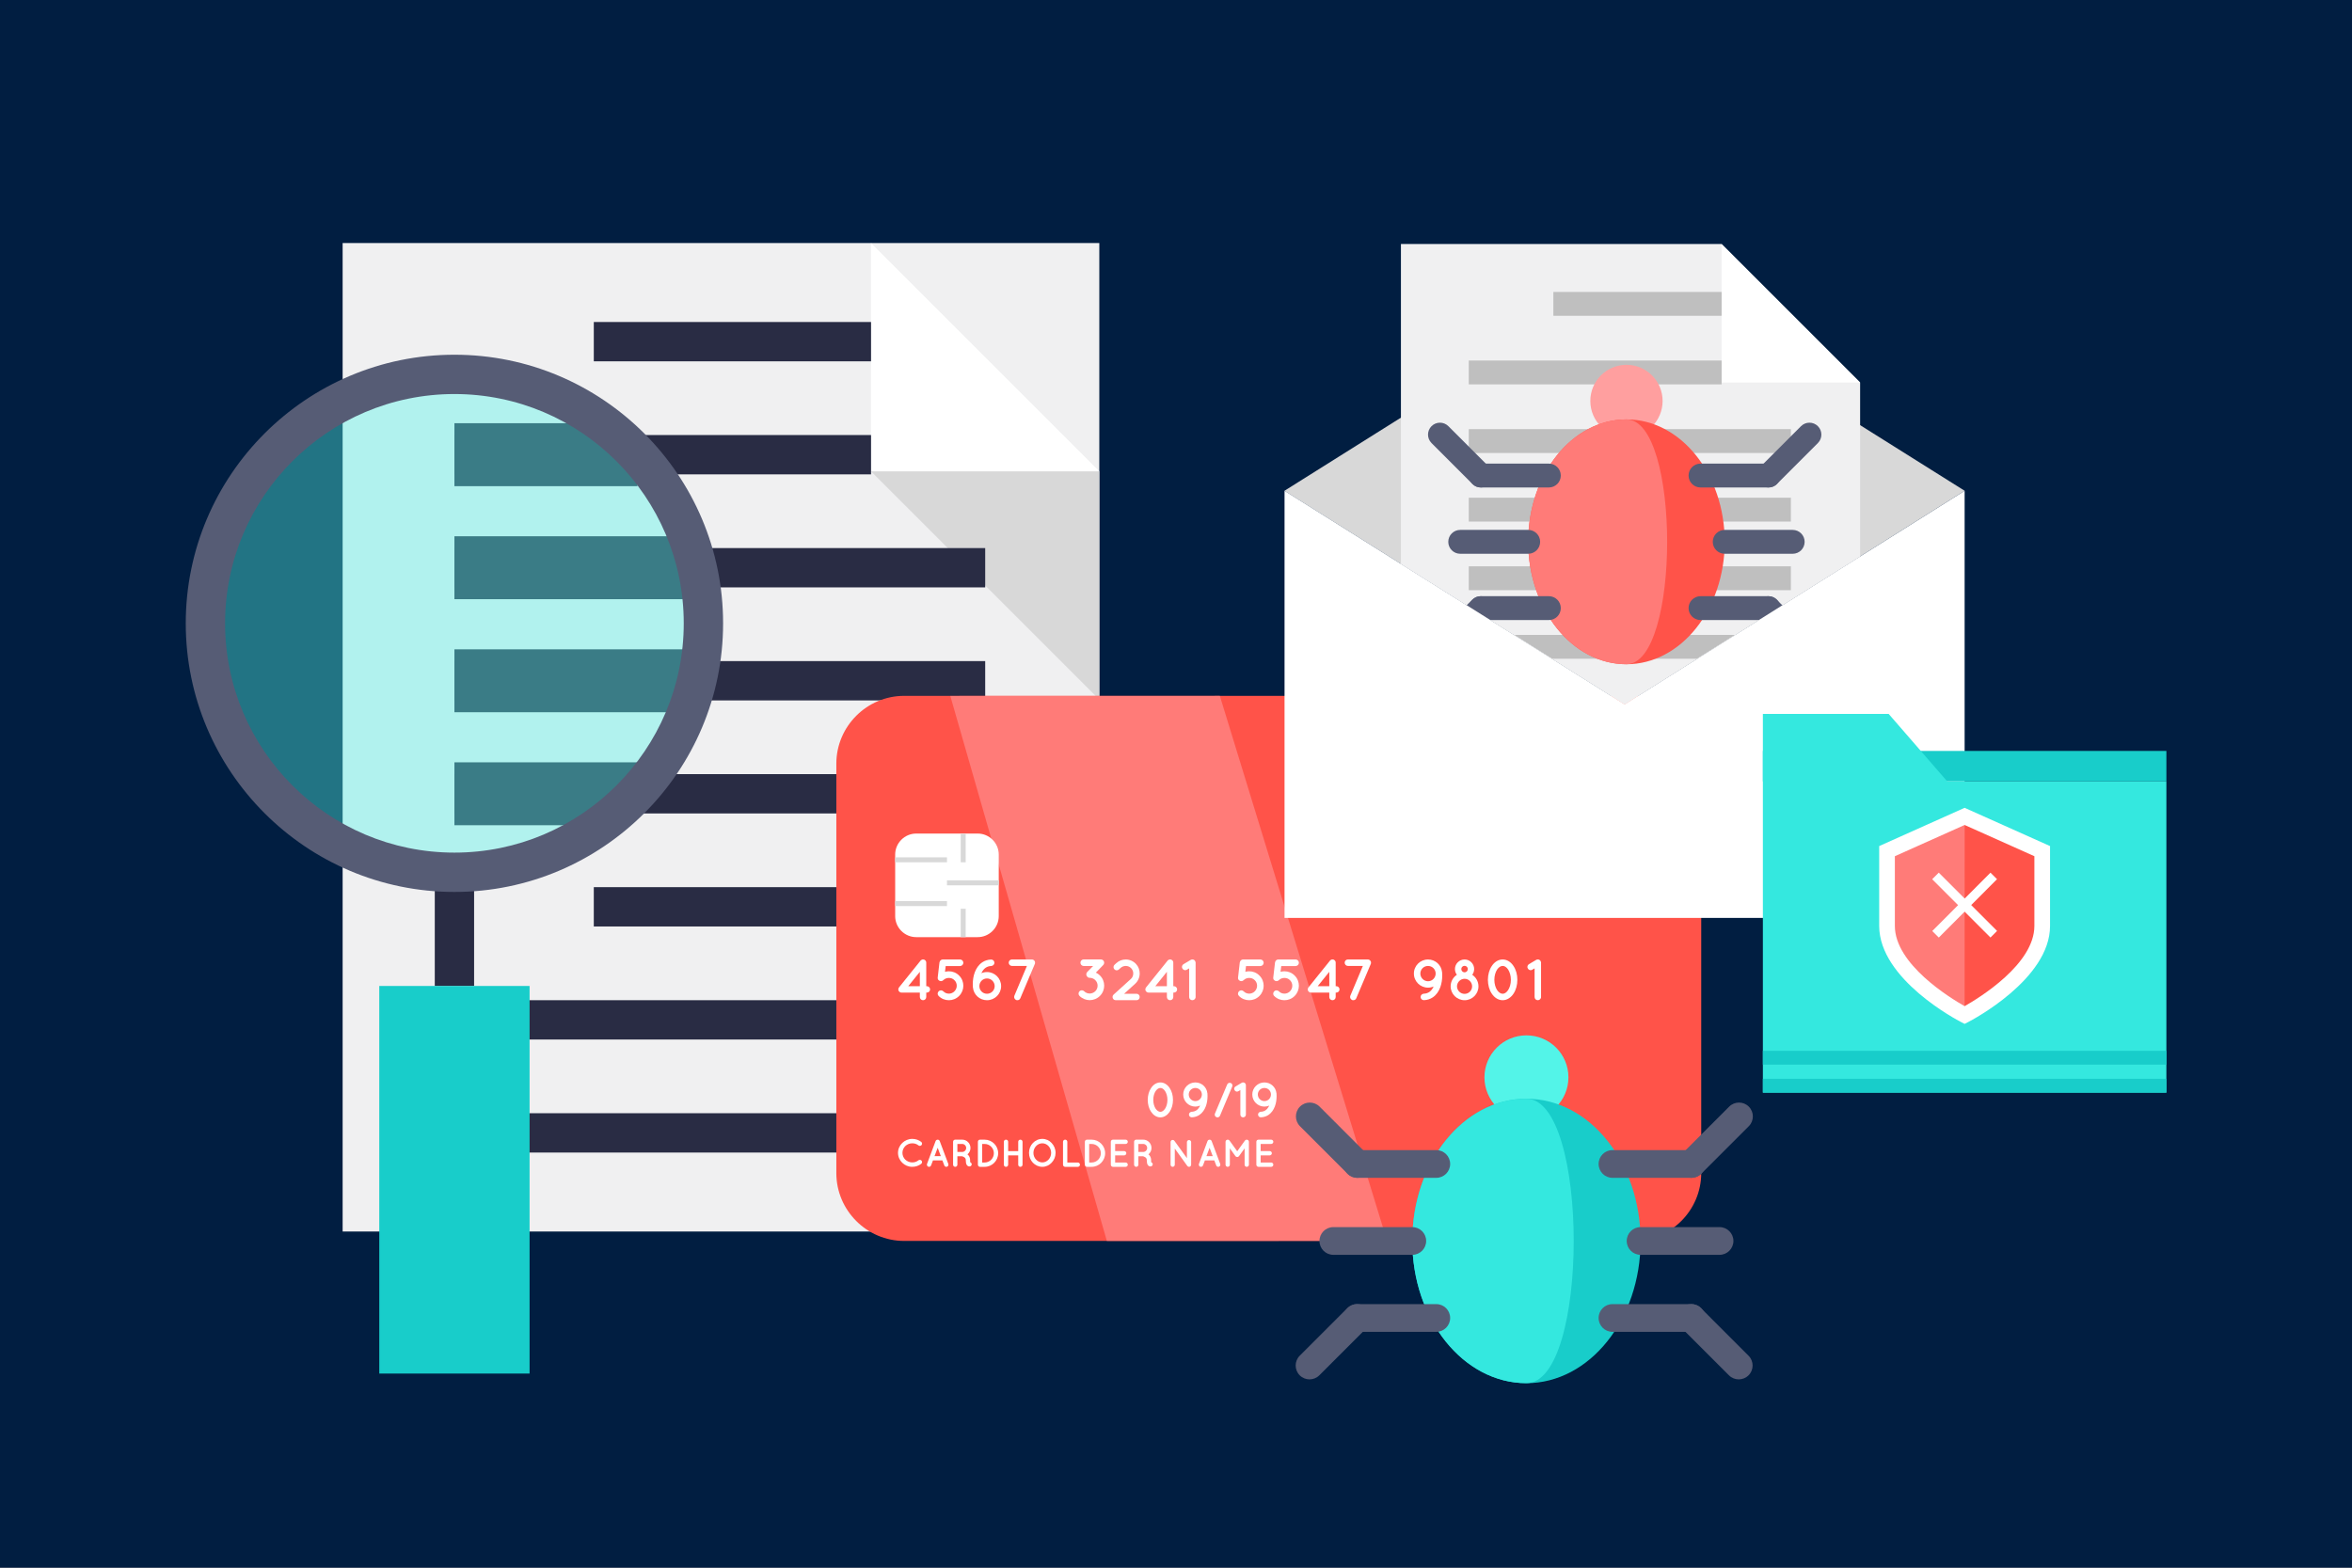 <?xml version="1.0" encoding="UTF-8" standalone="no"?>
<!DOCTYPE svg PUBLIC "-//W3C//DTD SVG 1.1//EN" "http://www.w3.org/Graphics/SVG/1.1/DTD/svg11.dtd">
<svg width="100%" height="100%" viewBox="0 0 600 400" version="1.1" xmlns="http://www.w3.org/2000/svg" xmlns:xlink="http://www.w3.org/1999/xlink" xml:space="preserve" xmlns:serif="http://www.serif.com/" style="fill-rule:evenodd;clip-rule:evenodd;stroke-linejoin:round;stroke-miterlimit:2;">
    <rect x="0" y="0" width="600" height="400" fill="#808080" stroke="none"/>
    <g transform="matrix(3.32,0,0,2.16,-504.752,-320.865)">
        <rect x="61.682" y="95.311" width="361.5" height="291.676" style="fill:rgb(1,30,65);"/>
    </g>
    <g id="Isolation-Mode" serif:id="Isolation Mode" transform="matrix(3.347,0,0,3.347,0,62.012)">
        <g transform="matrix(1,0,0,1,-8.617,-11.561)">
            <rect x="34.732" y="11.561" width="57.672" height="75.355" style="fill:rgb(240,240,241);"/>
        </g>
        <g transform="matrix(1,0,0,1,83.787,34.8)">
            <path d="M0,-17.4L0,0L-17.4,-17.4L0,-17.4Z" style="fill:rgb(216,216,216);fill-rule:nonzero;"/>
        </g>
        <g transform="matrix(1,0,0,1,66.386,17.401)">
            <path d="M0,-17.401L0,0L17.401,0L0,-17.401Z" style="fill:white;fill-rule:nonzero;"/>
        </g>
        <g transform="matrix(-1,0,0,1,120.264,-71.879)">
            <rect x="53.875" y="77.899" width="21.131" height="2.997" style="fill:rgb(41,44,68);"/>
        </g>
        <g transform="matrix(-1,0,0,1,109.641,-54.644)">
            <rect x="43.252" y="69.281" width="31.754" height="2.998" style="fill:rgb(41,44,68);"/>
        </g>
        <g transform="matrix(-1,0,0,1,118.343,-37.411)">
            <rect x="43.253" y="60.665" width="40.454" height="2.997" style="fill:rgb(41,44,68);"/>
        </g>
        <g transform="matrix(-1,0,0,1,118.343,-20.178)">
            <rect x="43.253" y="52.048" width="40.454" height="2.998" style="fill:rgb(41,44,68);"/>
        </g>
        <g transform="matrix(-1,0,0,1,118.343,-2.945)">
            <rect x="43.253" y="43.432" width="40.454" height="2.997" style="fill:rgb(41,44,68);"/>
        </g>
        <g transform="matrix(-1,0,0,1,128.892,14.288)">
            <rect x="53.875" y="34.815" width="29.759" height="2.998" style="fill:rgb(41,44,68);"/>
        </g>
        <g transform="matrix(-1,0,0,1,118.263,31.523)">
            <rect x="43.246" y="26.198" width="40.388" height="2.997" style="fill:rgb(41,44,68);"/>
        </g>
        <g transform="matrix(-1,0,0,1,118.263,48.756)">
            <rect x="43.246" y="17.581" width="40.388" height="2.998" style="fill:rgb(41,44,68);"/>
        </g>
        <g transform="matrix(-1,0,0,1,77.89,17.687)">
            <rect x="41.755" y="30.281" width="2.997" height="8.667" style="fill:rgb(41,44,68);"/>
        </g>
        <g transform="matrix(1,0,0,1,-8.617,55.904)">
            <rect x="37.525" y="0.732" width="11.456" height="29.548" style="fill:rgb(24,205,202);"/>
        </g>
        <g transform="matrix(-1,0,0,1,34.635,13.737)">
            <path d="M-13.962,4.797L0,4.797L0,0L-12.716,0L-13.962,4.797Z" style="fill:rgb(41,44,68);fill-rule:nonzero;"/>
        </g>
        <g transform="matrix(-1,0,0,1,96.39,-37.412)">
            <rect x="43.252" y="59.766" width="18.503" height="4.796" style="fill:rgb(41,44,68);"/>
        </g>
        <g transform="matrix(-1,0,0,1,36.538,30.971)">
            <path d="M-14.527,4.797L1.903,4.797L1.903,0L-16.43,0L-14.527,4.797Z" style="fill:rgb(41,44,68);fill-rule:nonzero;"/>
        </g>
        <g transform="matrix(-1,0,0,1,36.38,39.588)">
            <path d="M-10.971,4.796L1.745,4.796L1.745,0L-12.716,0L-10.971,4.796Z" style="fill:rgb(41,44,68);fill-rule:nonzero;"/>
        </g>
        <g transform="matrix(1,0,0,1,-8.617,0)">
            <g opacity="0.4">
                <g transform="matrix(0,-1,-1,0,43.252,10.012)">
                    <path d="M-18.978,-18.979C-29.459,-18.979 -37.957,-10.482 -37.957,0C-37.957,10.481 -29.459,18.978 -18.978,18.978C-8.497,18.978 0,10.481 0,0C0,-10.482 -8.497,-18.979 -18.978,-18.979" style="fill:rgb(83,244,232);fill-rule:nonzero;"/>
                </g>
            </g>
        </g>
        <g transform="matrix(1,0,0,1,34.635,46.471)">
            <path d="M0,-34.96C-9.638,-34.96 -17.479,-27.118 -17.479,-17.481C-17.479,-7.842 -9.638,-0.001 0,-0.001C9.639,-0.001 17.479,-7.842 17.479,-17.481C17.479,-27.118 9.639,-34.96 0,-34.96M0,2.997C-11.291,2.997 -20.477,-6.189 -20.477,-17.481C-20.477,-28.772 -11.291,-37.957 0,-37.957C11.292,-37.957 20.478,-28.772 20.478,-17.481C20.478,-6.189 11.292,2.997 0,2.997" style="fill:rgb(86,92,117);fill-rule:nonzero;"/>
        </g>
        <g transform="matrix(1,0,0,1,124.493,34.519)">
            <path d="M0,41.554L-55.578,41.554C-58.422,41.554 -60.749,39.227 -60.749,36.384L-60.749,5.17C-60.749,2.326 -58.422,0 -55.578,0L0,0C2.844,0 5.171,2.326 5.171,5.17L5.171,36.384C5.171,39.227 2.844,41.554 0,41.554" style="fill:rgb(255,83,73);fill-rule:nonzero;"/>
        </g>
        <g transform="matrix(0.276,0.961,0.961,-0.276,104.449,33.57)">
            <path d="M-7.919,-31.043L35.312,-31.043L41.203,-10.511L-2.252,-11.293L-7.919,-31.043Z" style="fill:rgb(255,123,120);fill-rule:nonzero;"/>
        </g>
        <g transform="matrix(1,0,0,1,70.109,56.782)">
            <path d="M0,-1.225L-0.883,-0.129L0,-0.129L0,-1.225ZM0.781,0.115C0.781,0.253 0.67,0.359 0.533,0.359L0.488,0.359L0.488,0.696C0.488,0.834 0.382,0.94 0.244,0.94C0.106,0.94 0,0.834 0,0.696L0,0.359L-1.397,0.359C-1.45,0.359 -1.504,0.345 -1.549,0.305C-1.659,0.221 -1.673,0.071 -1.588,-0.036L0.054,-2.077C0.058,-2.077 0.058,-2.081 0.062,-2.086C0.066,-2.09 0.071,-2.095 0.076,-2.104C0.089,-2.108 0.094,-2.113 0.098,-2.117C0.103,-2.121 0.111,-2.126 0.115,-2.13C0.124,-2.134 0.129,-2.139 0.143,-2.139C0.146,-2.148 0.151,-2.153 0.16,-2.153C0.164,-2.157 0.173,-2.157 0.187,-2.162C0.19,-2.162 0.2,-2.162 0.204,-2.165L0.279,-2.165C0.289,-2.162 0.293,-2.162 0.302,-2.162C0.307,-2.157 0.319,-2.157 0.328,-2.153C0.333,-2.153 0.342,-2.148 0.347,-2.148C0.355,-2.139 0.364,-2.134 0.368,-2.13C0.378,-2.126 0.382,-2.121 0.391,-2.117C0.391,-2.117 0.396,-2.117 0.396,-2.113C0.399,-2.113 0.408,-2.108 0.408,-2.104L0.426,-2.086C0.431,-2.081 0.435,-2.073 0.439,-2.068C0.444,-2.064 0.448,-2.059 0.457,-2.045C0.457,-2.041 0.462,-2.033 0.466,-2.028C0.471,-2.019 0.471,-2.015 0.475,-2.001C0.475,-1.997 0.479,-1.989 0.479,-1.984C0.484,-1.975 0.484,-1.97 0.484,-1.957C0.484,-1.949 0.488,-1.944 0.488,-1.935L0.488,-0.129L0.533,-0.129C0.67,-0.129 0.781,-0.018 0.781,0.115" style="fill:white;fill-rule:nonzero;"/>
        </g>
        <g transform="matrix(1,0,0,1,73.1,56.497)">
            <path d="M0,-0.656C0.218,-0.443 0.324,-0.159 0.324,0.124C0.324,0.405 0.213,0.688 0,0.902C-0.213,1.118 -0.497,1.225 -0.776,1.225L-0.785,1.225C-1.061,1.225 -1.349,1.118 -1.558,0.902C-1.659,0.808 -1.659,0.648 -1.558,0.546C-1.464,0.448 -1.3,0.448 -1.202,0.546C-1.087,0.666 -0.937,0.724 -0.776,0.724C-0.626,0.724 -0.471,0.666 -0.355,0.546C-0.239,0.431 -0.178,0.276 -0.178,0.124C-0.178,-0.035 -0.235,-0.186 -0.355,-0.302C-0.471,-0.422 -0.621,-0.474 -0.776,-0.474C-0.928,-0.474 -1.087,-0.422 -1.202,-0.302C-1.3,-0.204 -1.46,-0.204 -1.558,-0.302C-1.575,-0.319 -1.589,-0.342 -1.606,-0.359C-1.606,-0.368 -1.606,-0.373 -1.61,-0.373C-1.61,-0.382 -1.615,-0.39 -1.619,-0.394C-1.619,-0.408 -1.624,-0.417 -1.624,-0.426C-1.624,-0.43 -1.629,-0.43 -1.629,-0.434C-1.633,-0.461 -1.633,-0.488 -1.629,-0.51L-1.495,-1.659C-1.482,-1.734 -1.442,-1.797 -1.385,-1.837C-1.376,-1.842 -1.371,-1.842 -1.366,-1.845C-1.362,-1.849 -1.357,-1.849 -1.354,-1.854C-1.317,-1.872 -1.282,-1.881 -1.238,-1.881L0.071,-1.881C0.213,-1.881 0.324,-1.77 0.324,-1.628C0.324,-1.495 0.213,-1.38 0.071,-1.38L-1.021,-1.38L-1.074,-0.94C-0.977,-0.967 -0.874,-0.98 -0.776,-0.98C-0.497,-0.98 -0.213,-0.874 0,-0.656" style="fill:white;fill-rule:nonzero;"/>
        </g>
        <g transform="matrix(1,0,0,1,75.812,55.69)">
            <path d="M0,0.959C0,0.639 -0.262,0.373 -0.586,0.373C-0.91,0.373 -1.167,0.639 -1.167,0.959C-1.167,1.282 -0.91,1.54 -0.586,1.54C-0.262,1.54 0,1.282 0,0.959M0.492,0.959C0.492,1.553 0.009,2.032 -0.586,2.032C-1.146,2.032 -1.603,1.61 -1.655,1.069C-1.655,1.065 -1.655,1.065 -1.66,1.061C-1.664,0.977 -1.669,0.893 -1.669,0.808C-1.669,0.511 -1.624,0.19 -1.514,-0.102C-1.402,-0.395 -1.221,-0.674 -0.941,-0.86C-0.755,-0.984 -0.528,-1.061 -0.275,-1.069C-0.138,-1.073 -0.027,-0.972 -0.019,-0.834C-0.014,-0.701 -0.12,-0.59 -0.258,-0.576C-0.427,-0.572 -0.56,-0.523 -0.675,-0.452C-0.786,-0.377 -0.879,-0.274 -0.954,-0.142C-0.977,-0.106 -0.994,-0.066 -1.012,-0.026C-0.884,-0.084 -0.737,-0.115 -0.586,-0.115C0.009,-0.115 0.492,0.364 0.492,0.959" style="fill:white;fill-rule:nonzero;"/>
        </g>
        <g transform="matrix(1,0,0,1,78.874,57.385)">
            <path d="M0,-2.432L-1.108,0.19C-1.145,0.284 -1.233,0.337 -1.335,0.337C-1.362,0.337 -1.397,0.333 -1.429,0.319C-1.553,0.261 -1.61,0.12 -1.562,-0L-0.604,-2.277L-1.748,-2.277C-1.881,-2.277 -1.992,-2.392 -1.992,-2.525C-1.992,-2.662 -1.881,-2.769 -1.748,-2.769L-0.226,-2.769C-0.213,-2.769 -0.199,-2.769 -0.182,-2.765C-0.15,-2.76 -0.119,-2.743 -0.089,-2.73L-0.075,-2.716C-0.066,-2.711 -0.062,-2.707 -0.058,-2.699C-0.053,-2.69 -0.044,-2.685 -0.04,-2.68C-0.035,-2.671 -0.03,-2.667 -0.026,-2.662C-0.021,-2.659 -0.018,-2.645 -0.018,-2.641C-0.013,-2.631 -0.009,-2.627 0,-2.619C0,-2.614 0.005,-2.601 0.005,-2.596C0.009,-2.587 0.009,-2.582 0.014,-2.574C0.018,-2.543 0.018,-2.507 0.014,-2.476C0.009,-2.458 0.005,-2.446 0,-2.432" style="fill:white;fill-rule:nonzero;"/>
        </g>
        <g transform="matrix(1,0,0,1,83.835,56.493)">
            <path d="M0,-0.657C0.218,-0.444 0.324,-0.16 0.324,0.119C0.324,0.399 0.218,0.683 0,0.901C-0.213,1.114 -0.497,1.225 -0.781,1.225C-1.061,1.225 -1.345,1.114 -1.558,0.901C-1.655,0.803 -1.655,0.643 -1.558,0.545C-1.46,0.447 -1.3,0.447 -1.202,0.545C-1.087,0.661 -0.937,0.719 -0.781,0.719C-0.626,0.719 -0.475,0.661 -0.355,0.545C-0.235,0.426 -0.178,0.275 -0.178,0.119C-0.178,-0.036 -0.235,-0.186 -0.355,-0.302C-0.471,-0.422 -0.621,-0.475 -0.776,-0.479C-0.848,-0.475 -0.914,-0.506 -0.959,-0.559C-0.963,-0.559 -0.963,-0.559 -0.963,-0.563C-1.065,-0.661 -1.065,-0.816 -0.972,-0.919L-0.52,-1.38L-1.238,-1.38C-1.376,-1.38 -1.486,-1.491 -1.486,-1.633C-1.486,-1.77 -1.376,-1.882 -1.238,-1.882L0.071,-1.882C0.213,-1.882 0.324,-1.77 0.324,-1.633C0.324,-1.589 0.311,-1.549 0.293,-1.513C0.279,-1.491 0.266,-1.469 0.248,-1.451L-0.311,-0.874C-0.195,-0.821 -0.089,-0.75 0,-0.657" style="fill:white;fill-rule:nonzero;"/>
        </g>
        <g transform="matrix(1,0,0,1,86.866,54.861)">
            <path d="M0,2.617C0,2.755 -0.106,2.861 -0.243,2.861L-1.823,2.861C-1.89,2.861 -1.961,2.835 -2.005,2.781C-2.099,2.679 -2.089,2.528 -1.992,2.435L-0.679,1.246C-0.55,1.131 -0.492,0.98 -0.492,0.82C-0.492,0.679 -0.541,0.545 -0.639,0.434C-0.754,0.305 -0.909,0.248 -1.064,0.248C-1.202,0.248 -1.34,0.297 -1.45,0.394L-1.588,0.518C-1.69,0.611 -1.841,0.603 -1.935,0.501C-2.022,0.398 -2.019,0.248 -1.916,0.155L-1.778,0.03C-1.579,-0.155 -1.317,-0.244 -1.064,-0.244C-0.776,-0.244 -0.483,-0.124 -0.274,0.106C-0.089,0.305 0,0.567 0,0.82C0,1.108 -0.119,1.401 -0.35,1.61L-1.188,2.369L-0.243,2.369C-0.106,2.369 0,2.479 0,2.617" style="fill:white;fill-rule:nonzero;"/>
        </g>
        <g transform="matrix(1,0,0,1,88.939,56.782)">
            <path d="M0,-1.225L-0.884,-0.129L0,-0.129L0,-1.225ZM0.78,0.115C0.78,0.253 0.67,0.359 0.532,0.359L0.487,0.359L0.487,0.696C0.487,0.834 0.381,0.94 0.243,0.94C0.106,0.94 0,0.834 0,0.696L0,0.359L-1.398,0.359C-1.451,0.359 -1.505,0.345 -1.549,0.305C-1.66,0.221 -1.674,0.071 -1.589,-0.036L0.053,-2.077C0.058,-2.077 0.058,-2.081 0.062,-2.086C0.066,-2.09 0.07,-2.095 0.075,-2.104C0.088,-2.108 0.093,-2.113 0.097,-2.117C0.102,-2.121 0.11,-2.126 0.115,-2.13C0.124,-2.134 0.128,-2.139 0.142,-2.139C0.146,-2.148 0.15,-2.153 0.159,-2.153C0.164,-2.157 0.173,-2.157 0.186,-2.162C0.19,-2.162 0.199,-2.162 0.204,-2.165L0.279,-2.165C0.288,-2.162 0.292,-2.162 0.301,-2.162C0.306,-2.157 0.319,-2.157 0.328,-2.153C0.332,-2.153 0.341,-2.148 0.346,-2.148C0.354,-2.139 0.363,-2.134 0.367,-2.13C0.377,-2.126 0.381,-2.121 0.39,-2.117C0.39,-2.117 0.395,-2.117 0.395,-2.113C0.398,-2.113 0.408,-2.108 0.408,-2.104C0.417,-2.095 0.421,-2.09 0.426,-2.086C0.43,-2.081 0.435,-2.073 0.438,-2.068C0.443,-2.064 0.447,-2.059 0.456,-2.045C0.456,-2.041 0.461,-2.033 0.466,-2.028C0.47,-2.019 0.47,-2.015 0.475,-2.001C0.475,-1.997 0.479,-1.989 0.479,-1.984C0.483,-1.975 0.483,-1.97 0.483,-1.957C0.483,-1.949 0.487,-1.944 0.487,-1.935L0.487,-0.129L0.532,-0.129C0.67,-0.129 0.78,-0.018 0.78,0.115" style="fill:white;fill-rule:nonzero;"/>
        </g>
        <g transform="matrix(1,0,0,1,91.127,57.477)">
            <path d="M0,-2.631L0,0C0,0.138 -0.115,0.244 -0.249,0.244C-0.386,0.244 -0.492,0.138 -0.492,0L-0.492,-2.182L-0.67,-2.081C-0.71,-2.054 -0.754,-2.045 -0.794,-2.045C-0.878,-2.045 -0.958,-2.09 -1.003,-2.17C-1.078,-2.28 -1.038,-2.435 -0.923,-2.502L-0.377,-2.826C-0.373,-2.83 -0.363,-2.83 -0.359,-2.835C-0.351,-2.835 -0.346,-2.844 -0.337,-2.848C-0.328,-2.848 -0.319,-2.852 -0.311,-2.852C-0.306,-2.857 -0.297,-2.857 -0.293,-2.857C-0.284,-2.861 -0.271,-2.861 -0.262,-2.861L-0.213,-2.861C-0.208,-2.857 -0.199,-2.857 -0.195,-2.857C-0.182,-2.857 -0.178,-2.852 -0.169,-2.848C-0.164,-2.848 -0.155,-2.848 -0.15,-2.844C-0.138,-2.835 -0.133,-2.83 -0.124,-2.83C-0.12,-2.826 -0.115,-2.822 -0.106,-2.817C-0.102,-2.812 -0.093,-2.808 -0.089,-2.804C-0.08,-2.8 -0.075,-2.791 -0.071,-2.786C-0.066,-2.782 -0.062,-2.777 -0.058,-2.768C-0.054,-2.763 -0.044,-2.755 -0.04,-2.751L-0.035,-2.741C-0.035,-2.737 -0.031,-2.733 -0.031,-2.728C-0.026,-2.72 -0.022,-2.715 -0.022,-2.706C-0.018,-2.697 -0.018,-2.688 -0.014,-2.684C-0.014,-2.675 -0.009,-2.666 -0.009,-2.662C-0.009,-2.648 -0.009,-2.639 0,-2.631Z" style="fill:white;fill-rule:nonzero;"/>
        </g>
        <g transform="matrix(1,0,0,1,95.99,56.497)">
            <path d="M0,-0.656C0.218,-0.443 0.324,-0.159 0.324,0.124C0.324,0.405 0.214,0.688 0,0.902C-0.213,1.118 -0.496,1.225 -0.776,1.225L-0.785,1.225C-1.06,1.225 -1.349,1.118 -1.557,0.902C-1.659,0.808 -1.659,0.648 -1.557,0.546C-1.464,0.448 -1.3,0.448 -1.202,0.546C-1.087,0.666 -0.936,0.724 -0.776,0.724C-0.625,0.724 -0.47,0.666 -0.354,0.546C-0.239,0.431 -0.177,0.276 -0.177,0.124C-0.177,-0.035 -0.234,-0.186 -0.354,-0.302C-0.47,-0.422 -0.621,-0.474 -0.776,-0.474C-0.927,-0.474 -1.087,-0.422 -1.202,-0.302C-1.3,-0.204 -1.459,-0.204 -1.557,-0.302C-1.574,-0.319 -1.588,-0.342 -1.605,-0.359C-1.605,-0.368 -1.605,-0.373 -1.61,-0.373C-1.61,-0.382 -1.614,-0.39 -1.619,-0.394C-1.619,-0.408 -1.623,-0.417 -1.623,-0.426C-1.623,-0.43 -1.628,-0.43 -1.628,-0.434C-1.633,-0.461 -1.633,-0.488 -1.628,-0.51L-1.495,-1.659C-1.481,-1.734 -1.441,-1.797 -1.384,-1.837C-1.375,-1.842 -1.371,-1.842 -1.366,-1.845C-1.361,-1.849 -1.357,-1.849 -1.353,-1.854C-1.317,-1.872 -1.282,-1.881 -1.237,-1.881L0.071,-1.881C0.214,-1.881 0.324,-1.77 0.324,-1.628C0.324,-1.495 0.214,-1.38 0.071,-1.38L-1.021,-1.38L-1.073,-0.94C-0.976,-0.967 -0.874,-0.98 -0.776,-0.98C-0.496,-0.98 -0.213,-0.874 0,-0.656" style="fill:white;fill-rule:nonzero;"/>
        </g>
        <g transform="matrix(1,0,0,1,98.675,56.497)">
            <path d="M0,-0.656C0.218,-0.443 0.324,-0.159 0.324,0.124C0.324,0.405 0.213,0.688 0,0.902C-0.213,1.118 -0.497,1.225 -0.776,1.225L-0.786,1.225C-1.061,1.225 -1.349,1.118 -1.558,0.902C-1.659,0.808 -1.659,0.648 -1.558,0.546C-1.465,0.448 -1.301,0.448 -1.202,0.546C-1.087,0.666 -0.937,0.724 -0.776,0.724C-0.626,0.724 -0.471,0.666 -0.355,0.546C-0.24,0.431 -0.178,0.276 -0.178,0.124C-0.178,-0.035 -0.235,-0.186 -0.355,-0.302C-0.471,-0.422 -0.621,-0.474 -0.776,-0.474C-0.928,-0.474 -1.087,-0.422 -1.202,-0.302C-1.301,-0.204 -1.46,-0.204 -1.558,-0.302C-1.575,-0.319 -1.589,-0.342 -1.606,-0.359C-1.606,-0.368 -1.606,-0.373 -1.61,-0.373C-1.61,-0.382 -1.615,-0.39 -1.62,-0.394C-1.62,-0.408 -1.624,-0.417 -1.624,-0.426C-1.624,-0.43 -1.629,-0.43 -1.629,-0.434C-1.633,-0.461 -1.633,-0.488 -1.629,-0.51L-1.495,-1.659C-1.482,-1.734 -1.442,-1.797 -1.385,-1.837C-1.376,-1.842 -1.371,-1.842 -1.367,-1.845C-1.362,-1.849 -1.357,-1.849 -1.354,-1.854C-1.318,-1.872 -1.282,-1.881 -1.238,-1.881L0.071,-1.881C0.213,-1.881 0.324,-1.77 0.324,-1.628C0.324,-1.495 0.213,-1.38 0.071,-1.38L-1.021,-1.38L-1.074,-0.94C-0.977,-0.967 -0.874,-0.98 -0.776,-0.98C-0.497,-0.98 -0.213,-0.874 0,-0.656" style="fill:white;fill-rule:nonzero;"/>
        </g>
        <g transform="matrix(1,0,0,1,101.316,56.782)">
            <path d="M0,-1.225L-0.884,-0.129L0,-0.129L0,-1.225ZM0.78,0.115C0.78,0.253 0.67,0.359 0.532,0.359L0.487,0.359L0.487,0.696C0.487,0.834 0.381,0.94 0.244,0.94C0.106,0.94 0,0.834 0,0.696L0,0.359L-1.398,0.359C-1.451,0.359 -1.505,0.345 -1.549,0.305C-1.66,0.221 -1.673,0.071 -1.589,-0.036L0.053,-2.077C0.058,-2.077 0.058,-2.081 0.062,-2.086C0.066,-2.09 0.07,-2.095 0.075,-2.104C0.089,-2.108 0.093,-2.113 0.098,-2.117C0.102,-2.121 0.11,-2.126 0.115,-2.13C0.124,-2.134 0.128,-2.139 0.142,-2.139C0.146,-2.148 0.15,-2.153 0.159,-2.153C0.164,-2.157 0.173,-2.157 0.187,-2.162C0.19,-2.162 0.199,-2.162 0.204,-2.165L0.279,-2.165C0.288,-2.162 0.293,-2.162 0.302,-2.162C0.306,-2.157 0.319,-2.157 0.328,-2.153C0.333,-2.153 0.341,-2.148 0.346,-2.148C0.354,-2.139 0.363,-2.134 0.368,-2.13C0.377,-2.126 0.381,-2.121 0.391,-2.117C0.391,-2.117 0.395,-2.117 0.395,-2.113C0.399,-2.113 0.408,-2.108 0.408,-2.104C0.417,-2.095 0.421,-2.09 0.426,-2.086C0.43,-2.081 0.435,-2.073 0.439,-2.068C0.443,-2.064 0.447,-2.059 0.457,-2.045C0.457,-2.041 0.461,-2.033 0.466,-2.028C0.47,-2.019 0.47,-2.015 0.475,-2.001C0.475,-1.997 0.479,-1.989 0.479,-1.984C0.483,-1.975 0.483,-1.97 0.483,-1.957C0.483,-1.949 0.487,-1.944 0.487,-1.935L0.487,-0.129L0.532,-0.129C0.67,-0.129 0.78,-0.018 0.78,0.115" style="fill:white;fill-rule:nonzero;"/>
        </g>
        <g transform="matrix(1,0,0,1,104.48,57.385)">
            <path d="M0,-2.432L-1.109,0.19C-1.145,0.284 -1.233,0.337 -1.336,0.337C-1.362,0.337 -1.398,0.333 -1.429,0.319C-1.553,0.261 -1.611,0.12 -1.562,-0L-0.604,-2.277L-1.748,-2.277C-1.882,-2.277 -1.992,-2.392 -1.992,-2.525C-1.992,-2.662 -1.882,-2.769 -1.748,-2.769L-0.227,-2.769C-0.214,-2.769 -0.2,-2.769 -0.183,-2.765C-0.151,-2.76 -0.12,-2.743 -0.089,-2.73C-0.085,-2.725 -0.08,-2.72 -0.076,-2.716C-0.067,-2.711 -0.062,-2.707 -0.058,-2.699C-0.054,-2.69 -0.045,-2.685 -0.04,-2.68C-0.036,-2.671 -0.031,-2.667 -0.027,-2.662C-0.022,-2.659 -0.019,-2.645 -0.019,-2.641C-0.014,-2.631 -0.009,-2.627 0,-2.619C0,-2.614 0.004,-2.601 0.004,-2.596C0.009,-2.587 0.009,-2.582 0.013,-2.574C0.018,-2.543 0.018,-2.507 0.013,-2.476C0.009,-2.458 0.004,-2.446 0,-2.432" style="fill:white;fill-rule:nonzero;"/>
        </g>
        <g transform="matrix(1,0,0,1,108.256,56.649)">
            <path d="M0,-0.959C0,-0.64 0.262,-0.373 0.586,-0.373C0.909,-0.373 1.167,-0.64 1.167,-0.959C1.167,-1.283 0.909,-1.54 0.586,-1.54C0.262,-1.54 0,-1.283 0,-0.959M-0.492,-0.959C-0.492,-1.554 -0.009,-2.032 0.586,-2.032C1.145,-2.032 1.602,-1.611 1.655,-1.069C1.655,-1.065 1.655,-1.065 1.659,-1.061C1.664,-0.977 1.668,-0.893 1.668,-0.808C1.668,-0.511 1.624,-0.191 1.513,0.102C1.402,0.395 1.221,0.674 0.94,0.86C0.754,0.984 0.528,1.06 0.275,1.069C0.138,1.073 0.026,0.972 0.018,0.834C0.014,0.7 0.12,0.59 0.258,0.576C0.426,0.572 0.559,0.523 0.675,0.452C0.785,0.377 0.879,0.274 0.954,0.142C0.977,0.106 0.994,0.066 1.012,0.026C0.883,0.084 0.736,0.115 0.586,0.115C-0.009,0.115 -0.492,-0.364 -0.492,-0.959" style="fill:white;fill-rule:nonzero;"/>
        </g>
        <g transform="matrix(1,0,0,1,111.377,56.994)">
            <path d="M0,-1.65C0,-1.512 0.11,-1.397 0.253,-1.397C0.386,-1.397 0.497,-1.512 0.497,-1.65C0.497,-1.783 0.386,-1.894 0.253,-1.894C0.11,-1.894 0,-1.783 0,-1.65M0.825,-0.328C0.825,-0.643 0.567,-0.905 0.253,-0.905C-0.066,-0.905 -0.324,-0.643 -0.328,-0.328C-0.324,-0.013 -0.066,0.245 0.253,0.245C0.567,0.245 0.825,-0.013 0.825,-0.328M1.309,-0.328C1.309,0.253 0.834,0.728 0.253,0.728C-0.333,0.728 -0.812,0.253 -0.812,-0.328C-0.812,-0.696 -0.626,-1.02 -0.338,-1.211C-0.431,-1.331 -0.483,-1.486 -0.483,-1.65C-0.483,-2.049 -0.155,-2.378 0.253,-2.378C0.652,-2.378 0.98,-2.049 0.98,-1.65C0.98,-1.486 0.927,-1.331 0.834,-1.211C1.118,-1.02 1.309,-0.696 1.309,-0.328" style="fill:white;fill-rule:nonzero;"/>
        </g>
        <g transform="matrix(1,0,0,1,115.157,56.169)">
            <path d="M0,0C0,-0.319 -0.089,-0.599 -0.213,-0.79C-0.342,-0.977 -0.488,-1.065 -0.625,-1.061C-0.763,-1.065 -0.914,-0.977 -1.047,-0.79C-1.171,-0.599 -1.26,-0.319 -1.26,0C-1.26,0.314 -1.171,0.599 -1.047,0.785C-0.914,0.976 -0.763,1.061 -0.625,1.061C-0.488,1.061 -0.342,0.976 -0.213,0.785C-0.089,0.599 0,0.314 0,0M-1.753,0C-1.748,-0.408 -1.646,-0.776 -1.451,-1.061C-1.265,-1.345 -0.976,-1.553 -0.625,-1.553C-0.284,-1.553 0.009,-1.345 0.195,-1.061C0.387,-0.776 0.493,-0.408 0.493,0C0.493,0.403 0.387,0.776 0.195,1.061C0.009,1.34 -0.284,1.553 -0.625,1.553C-0.976,1.553 -1.265,1.34 -1.451,1.061C-1.646,0.776 -1.748,0.403 -1.753,0" style="fill:white;fill-rule:nonzero;"/>
        </g>
        <g transform="matrix(1,0,0,1,117.456,57.477)">
            <path d="M0,-2.631L0,0C0,0.138 -0.115,0.244 -0.248,0.244C-0.386,0.244 -0.492,0.138 -0.492,0L-0.492,-2.182L-0.67,-2.081C-0.71,-2.054 -0.754,-2.045 -0.794,-2.045C-0.878,-2.045 -0.958,-2.09 -1.002,-2.17C-1.078,-2.28 -1.038,-2.435 -0.923,-2.502L-0.377,-2.826C-0.373,-2.83 -0.363,-2.83 -0.359,-2.835C-0.351,-2.835 -0.346,-2.844 -0.337,-2.848C-0.328,-2.848 -0.319,-2.852 -0.311,-2.852C-0.306,-2.857 -0.297,-2.857 -0.292,-2.857C-0.284,-2.861 -0.271,-2.861 -0.262,-2.861L-0.213,-2.861C-0.208,-2.857 -0.199,-2.857 -0.195,-2.857C-0.182,-2.857 -0.178,-2.852 -0.168,-2.848C-0.164,-2.848 -0.155,-2.848 -0.15,-2.844C-0.138,-2.835 -0.133,-2.83 -0.124,-2.83C-0.119,-2.826 -0.115,-2.822 -0.106,-2.817C-0.102,-2.812 -0.093,-2.808 -0.089,-2.804C-0.079,-2.8 -0.075,-2.791 -0.071,-2.786C-0.066,-2.782 -0.062,-2.777 -0.058,-2.768L-0.04,-2.751L-0.035,-2.741C-0.035,-2.737 -0.031,-2.733 -0.031,-2.728C-0.026,-2.72 -0.021,-2.715 -0.021,-2.706C-0.018,-2.697 -0.018,-2.688 -0.013,-2.684C-0.013,-2.675 -0.009,-2.666 -0.009,-2.662C-0.009,-2.648 -0.009,-2.639 0,-2.631Z" style="fill:white;fill-rule:nonzero;"/>
        </g>
        <g transform="matrix(1,0,0,1,68.444,69.359)">
            <path d="M0,-0.001C0.003,-0.587 0.494,-1.063 1.086,-1.066C1.347,-1.066 1.584,-0.98 1.771,-0.836C1.841,-0.776 1.854,-0.673 1.8,-0.599C1.74,-0.524 1.631,-0.513 1.563,-0.566C1.433,-0.673 1.271,-0.729 1.086,-0.729C0.882,-0.729 0.692,-0.647 0.554,-0.516C0.421,-0.38 0.338,-0.202 0.338,-0.001C0.338,0.2 0.421,0.384 0.554,0.515C0.692,0.645 0.882,0.728 1.086,0.728C1.271,0.728 1.43,0.671 1.563,0.564C1.631,0.515 1.74,0.526 1.8,0.598C1.854,0.671 1.841,0.778 1.771,0.834C1.584,0.979 1.347,1.065 1.086,1.065C0.494,1.065 0.003,0.589 0,-0.001" style="fill:white;fill-rule:nonzero;"/>
        </g>
        <g transform="matrix(1,0,0,1,71.707,69.165)">
            <path d="M0,0.444L-0.239,-0.193L-0.479,0.444L0,0.444ZM0.121,0.769L-0.598,0.769L-0.743,1.154C-0.77,1.219 -0.831,1.258 -0.896,1.258C-0.917,1.258 -0.936,1.256 -0.953,1.249C-1.039,1.216 -1.08,1.122 -1.051,1.036L-0.396,-0.707C-0.37,-0.773 -0.305,-0.814 -0.239,-0.811C-0.172,-0.814 -0.109,-0.773 -0.083,-0.707L0.571,1.036C0.602,1.122 0.56,1.216 0.474,1.249C0.459,1.256 0.438,1.258 0.418,1.258C0.353,1.258 0.29,1.219 0.267,1.154L0.121,0.769Z" style="fill:white;fill-rule:nonzero;"/>
        </g>
        <g transform="matrix(1,0,0,1,73.64,69.788)">
            <path d="M0,-0.801C0,-0.972 -0.137,-1.109 -0.306,-1.109L-0.67,-1.109L-0.67,-0.498L-0.306,-0.498C-0.137,-0.498 0,-0.635 0,-0.801M0.414,0.389C0.443,0.475 0.396,0.567 0.311,0.596C0.299,0.599 0.274,0.605 0.245,0.605L0.242,0.605C0.213,0.605 0.168,0.599 0.127,0.573C0.088,0.55 0.056,0.511 0.032,0.47C-0.01,0.384 -0.03,0.277 -0.03,0.114C-0.033,0.057 -0.045,0.019 -0.065,-0.013C-0.083,-0.046 -0.119,-0.075 -0.154,-0.099C-0.217,-0.141 -0.293,-0.164 -0.32,-0.17L-0.67,-0.17L-0.67,0.472C-0.67,0.561 -0.743,0.636 -0.835,0.636C-0.927,0.636 -0.998,0.561 -0.998,0.472L-0.998,-1.275C-0.998,-1.366 -0.927,-1.437 -0.835,-1.437L-0.306,-1.437C0.047,-1.437 0.328,-1.153 0.328,-0.801C0.328,-0.606 0.239,-0.434 0.097,-0.315C0.136,-0.285 0.171,-0.25 0.201,-0.205C0.26,-0.12 0.299,-0.01 0.299,0.114C0.296,0.203 0.305,0.259 0.311,0.289C0.357,0.303 0.396,0.34 0.414,0.389" style="fill:white;fill-rule:nonzero;"/>
        </g>
        <g transform="matrix(1,0,0,1,74.861,68.681)">
            <path d="M0,1.414L0.184,1.414C0.575,1.411 0.889,1.098 0.889,0.703C0.889,0.315 0.575,-0.001 0.184,-0.001L0,-0.001L0,1.414ZM-0.328,1.58L-0.328,-0.167C-0.328,-0.259 -0.257,-0.329 -0.165,-0.329L0.184,-0.329C0.755,-0.329 1.217,0.136 1.217,0.703C1.217,1.278 0.755,1.743 0.184,1.743L-0.165,1.743C-0.257,1.743 -0.328,1.669 -0.328,1.58" style="fill:white;fill-rule:nonzero;"/>
        </g>
        <g transform="matrix(1,0,0,1,76.512,68.515)">
            <path d="M0,1.746L0,-0.001C0,-0.093 0.07,-0.163 0.162,-0.163C0.254,-0.163 0.328,-0.093 0.328,-0.001L0.328,0.71L1.095,0.71L1.095,-0.001C1.095,-0.093 1.166,-0.163 1.258,-0.163C1.35,-0.163 1.424,-0.093 1.424,-0.001L1.424,1.746C1.424,1.838 1.35,1.909 1.258,1.909C1.166,1.909 1.095,1.838 1.095,1.746L1.095,1.035L0.328,1.035L0.328,1.746C0.328,1.838 0.254,1.909 0.162,1.909C0.07,1.909 0,1.838 0,1.746" style="fill:white;fill-rule:nonzero;"/>
        </g>
        <g transform="matrix(1,0,0,1,80.117,69.359)">
            <path d="M0,-0.001C0,-0.202 -0.08,-0.389 -0.201,-0.519C-0.326,-0.651 -0.492,-0.729 -0.67,-0.729C-0.859,-0.729 -1.024,-0.651 -1.148,-0.519C-1.273,-0.389 -1.351,-0.202 -1.351,-0.001C-1.351,0.2 -1.273,0.387 -1.148,0.515C-1.024,0.647 -0.859,0.728 -0.67,0.728C-0.492,0.728 -0.326,0.647 -0.201,0.515C-0.08,0.387 0,0.2 0,-0.001M0.038,-0.75C0.222,-0.555 0.337,-0.294 0.337,-0.001C0.337,0.292 0.222,0.556 0.038,0.748C-0.137,0.94 -0.397,1.065 -0.67,1.065C-0.953,1.065 -1.214,0.94 -1.395,0.748C-1.578,0.556 -1.687,0.292 -1.687,-0.001C-1.687,-0.294 -1.578,-0.555 -1.395,-0.75C-1.214,-0.945 -0.953,-1.066 -0.67,-1.066C-0.397,-1.066 -0.137,-0.945 0.038,-0.75" style="fill:white;fill-rule:nonzero;"/>
        </g>
        <g transform="matrix(1,0,0,1,81.021,68.515)">
            <path d="M0,1.746L0,-0.001C0,-0.09 0.071,-0.163 0.163,-0.163C0.254,-0.163 0.328,-0.09 0.328,-0.001L0.328,1.58L1.131,1.58C1.217,1.58 1.293,1.654 1.293,1.746C1.293,1.835 1.217,1.909 1.131,1.909L0.163,1.909C0.071,1.909 0,1.835 0,1.746" style="fill:white;fill-rule:nonzero;"/>
        </g>
        <g transform="matrix(1,0,0,1,83.015,68.681)">
            <path d="M0,1.414L0.184,1.414C0.574,1.411 0.888,1.098 0.888,0.703C0.888,0.315 0.574,-0.001 0.184,-0.001L0,-0.001L0,1.414ZM-0.329,1.58L-0.329,-0.167C-0.329,-0.259 -0.258,-0.329 -0.166,-0.329L0.184,-0.329C0.755,-0.329 1.217,0.136 1.217,0.703C1.217,1.278 0.755,1.743 0.184,1.743L-0.166,1.743C-0.258,1.743 -0.329,1.669 -0.329,1.58" style="fill:white;fill-rule:nonzero;"/>
        </g>
        <g transform="matrix(1,0,0,1,84.665,68.515)">
            <path d="M0,1.746L0,-0.001C0,-0.093 0.071,-0.163 0.163,-0.163L1.131,-0.163C1.217,-0.163 1.294,-0.093 1.294,-0.001C1.294,0.091 1.217,0.165 1.131,0.165L0.329,0.165L0.329,0.707L1.019,0.707C1.107,0.707 1.182,0.784 1.182,0.869C1.182,0.962 1.107,1.035 1.019,1.035L0.329,1.035L0.329,1.58L1.131,1.58C1.217,1.58 1.294,1.654 1.294,1.746C1.294,1.835 1.217,1.909 1.131,1.909L0.172,1.909C0.166,1.909 0.166,1.906 0.166,1.906L0.163,1.909C0.071,1.909 0,1.835 0,1.746" style="fill:white;fill-rule:nonzero;"/>
        </g>
        <g transform="matrix(1,0,0,1,87.435,69.788)">
            <path d="M0,-0.801C0,-0.972 -0.136,-1.109 -0.305,-1.109L-0.669,-1.109L-0.669,-0.498L-0.305,-0.498C-0.136,-0.498 0,-0.635 0,-0.801M0.415,0.389C0.444,0.475 0.397,0.567 0.312,0.596C0.3,0.599 0.275,0.605 0.246,0.605L0.243,0.605C0.214,0.605 0.169,0.599 0.128,0.573C0.089,0.55 0.057,0.511 0.033,0.47C-0.009,0.384 -0.029,0.277 -0.029,0.114C-0.032,0.057 -0.044,0.019 -0.064,-0.013C-0.083,-0.046 -0.118,-0.075 -0.153,-0.099C-0.216,-0.141 -0.293,-0.164 -0.319,-0.17L-0.669,-0.17L-0.669,0.472C-0.669,0.561 -0.743,0.636 -0.834,0.636C-0.926,0.636 -0.997,0.561 -0.997,0.472L-0.997,-1.275C-0.997,-1.366 -0.926,-1.437 -0.834,-1.437L-0.305,-1.437C0.048,-1.437 0.329,-1.153 0.329,-0.801C0.329,-0.606 0.24,-0.434 0.098,-0.315C0.137,-0.285 0.172,-0.25 0.201,-0.205C0.261,-0.12 0.3,-0.01 0.3,0.114C0.296,0.203 0.306,0.259 0.312,0.289C0.358,0.303 0.397,0.34 0.415,0.389" style="fill:white;fill-rule:nonzero;"/>
        </g>
        <g transform="matrix(1,0,0,1,89.541,68.515)">
            <path d="M0,1.746C0,1.835 -0.074,1.909 -0.16,1.909C-0.252,1.909 -0.322,1.835 -0.322,1.746L-0.322,0.023C-0.325,-0.027 -0.302,-0.08 -0.258,-0.113C-0.184,-0.163 -0.083,-0.149 -0.032,-0.077L0.924,1.245L0.924,0.026C0.924,-0.06 0.995,-0.134 1.083,-0.134C1.173,-0.134 1.246,-0.06 1.246,0.026L1.246,1.746C1.246,1.835 1.173,1.909 1.083,1.909C1.036,1.909 0.992,1.885 0.962,1.85C0.956,1.844 0.95,1.838 0.947,1.832L0,0.517L0,1.746Z" style="fill:white;fill-rule:nonzero;"/>
        </g>
        <g transform="matrix(1,0,0,1,92.432,69.165)">
            <path d="M0,0.444L-0.239,-0.193L-0.479,0.444L0,0.444ZM0.121,0.769L-0.598,0.769L-0.743,1.154C-0.77,1.219 -0.831,1.258 -0.896,1.258C-0.917,1.258 -0.935,1.256 -0.953,1.249C-1.039,1.216 -1.08,1.122 -1.051,1.036L-0.396,-0.707C-0.37,-0.773 -0.305,-0.814 -0.239,-0.811C-0.172,-0.814 -0.109,-0.773 -0.083,-0.707L0.571,1.036C0.602,1.122 0.56,1.216 0.474,1.249C0.459,1.256 0.438,1.258 0.418,1.258C0.353,1.258 0.29,1.219 0.267,1.154L0.121,0.769Z" style="fill:white;fill-rule:nonzero;"/>
        </g>
        <g transform="matrix(1,0,0,1,95.19,70.262)">
            <path d="M0,-1.748L0,-0.001C0,0.088 -0.076,0.162 -0.166,0.162C-0.257,0.162 -0.328,0.088 -0.328,-0.001L-0.328,-1.247L-0.755,-0.655C-0.787,-0.611 -0.834,-0.587 -0.888,-0.587L-0.894,-0.587C-0.947,-0.587 -0.997,-0.611 -1.03,-0.655L-1.453,-1.247L-1.453,-0.001C-1.453,0.088 -1.527,0.162 -1.619,0.162C-1.708,0.162 -1.781,0.088 -1.781,-0.001L-1.781,-1.748C-1.781,-1.837 -1.708,-1.91 -1.619,-1.91L-1.61,-1.91C-1.562,-1.91 -1.51,-1.887 -1.479,-1.843L-0.891,-1.025L-0.302,-1.843C-0.27,-1.887 -0.222,-1.91 -0.168,-1.91L-0.166,-1.91C-0.076,-1.907 0,-1.837 0,-1.748" style="fill:white;fill-rule:nonzero;"/>
        </g>
        <g transform="matrix(1,0,0,1,95.757,68.515)">
            <path d="M0,1.746L0,-0.001C0,-0.093 0.071,-0.163 0.163,-0.163L1.131,-0.163C1.217,-0.163 1.294,-0.093 1.294,-0.001C1.294,0.091 1.217,0.165 1.131,0.165L0.328,0.165L0.328,0.707L1.019,0.707C1.107,0.707 1.182,0.784 1.182,0.869C1.182,0.962 1.107,1.035 1.019,1.035L0.328,1.035L0.328,1.58L1.131,1.58C1.217,1.58 1.294,1.654 1.294,1.746C1.294,1.835 1.217,1.909 1.131,1.909L0.172,1.909C0.166,1.909 0.166,1.906 0.166,1.906L0.163,1.909C0.071,1.909 0,1.835 0,1.746" style="fill:white;fill-rule:nonzero;"/>
        </g>
        <g transform="matrix(1,0,0,1,88.98,65.322)">
            <path d="M0,-0.001C0,-0.275 -0.076,-0.515 -0.183,-0.678C-0.292,-0.838 -0.418,-0.914 -0.536,-0.91C-0.654,-0.914 -0.783,-0.838 -0.897,-0.678C-1.004,-0.515 -1.08,-0.275 -1.08,-0.001C-1.08,0.27 -1.004,0.513 -0.897,0.673C-0.783,0.836 -0.654,0.908 -0.536,0.908C-0.418,0.908 -0.292,0.836 -0.183,0.673C-0.076,0.513 0,0.27 0,-0.001M-1.503,-0.001C-1.499,-0.351 -1.411,-0.667 -1.244,-0.91C-1.084,-1.154 -0.837,-1.332 -0.536,-1.332C-0.243,-1.332 0.008,-1.154 0.168,-0.91C0.331,-0.667 0.423,-0.351 0.423,-0.001C0.423,0.346 0.331,0.665 0.168,0.908C0.008,1.148 -0.243,1.331 -0.536,1.331C-0.837,1.331 -1.084,1.148 -1.244,0.908C-1.411,0.665 -1.499,0.346 -1.503,-0.001" style="fill:white;fill-rule:nonzero;"/>
        </g>
        <g transform="matrix(1,0,0,1,90.604,65.733)">
            <path d="M0,-0.823C0,-0.549 0.225,-0.32 0.503,-0.32C0.78,-0.32 1.001,-0.549 1.001,-0.823C1.001,-1.1 0.78,-1.321 0.503,-1.321C0.225,-1.321 0,-1.1 0,-0.823M-0.422,-0.823C-0.422,-1.333 -0.007,-1.743 0.503,-1.743C0.982,-1.743 1.374,-1.383 1.42,-0.918C1.42,-0.914 1.42,-0.914 1.424,-0.91C1.427,-0.838 1.431,-0.765 1.431,-0.693C1.431,-0.438 1.394,-0.165 1.298,0.087C1.203,0.338 1.047,0.577 0.807,0.738C0.647,0.844 0.453,0.908 0.236,0.916C0.118,0.92 0.023,0.832 0.016,0.714C0.012,0.6 0.104,0.505 0.221,0.493C0.365,0.49 0.479,0.448 0.579,0.387C0.674,0.323 0.754,0.235 0.818,0.121C0.838,0.091 0.853,0.056 0.868,0.022C0.758,0.072 0.632,0.098 0.503,0.098C-0.007,0.098 -0.422,-0.313 -0.422,-0.823" style="fill:white;fill-rule:nonzero;"/>
        </g>
        <g transform="matrix(1,0,0,1,92.601,64.279)">
            <path d="M0,2.085L0.933,-0.134C0.979,-0.24 1.1,-0.289 1.21,-0.244C1.312,-0.202 1.362,-0.076 1.316,0.026L0.385,2.248C0.351,2.328 0.271,2.374 0.19,2.374C0.167,2.374 0.137,2.37 0.114,2.358C0.004,2.316 -0.046,2.191 0,2.085" style="fill:white;fill-rule:nonzero;"/>
        </g>
        <g transform="matrix(1,0,0,1,94.96,66.444)">
            <path d="M0,-2.257L0,0C0,0.117 -0.099,0.209 -0.213,0.209C-0.331,0.209 -0.422,0.117 -0.422,0L-0.422,-1.872L-0.574,-1.785C-0.608,-1.763 -0.646,-1.755 -0.681,-1.755C-0.753,-1.755 -0.821,-1.793 -0.859,-1.861C-0.924,-1.956 -0.89,-2.09 -0.791,-2.146L-0.323,-2.424C-0.319,-2.428 -0.312,-2.428 -0.308,-2.432C-0.3,-2.432 -0.297,-2.439 -0.289,-2.443C-0.281,-2.443 -0.273,-2.447 -0.266,-2.447C-0.262,-2.451 -0.255,-2.451 -0.251,-2.451C-0.243,-2.454 -0.231,-2.454 -0.224,-2.454L-0.183,-2.454C-0.179,-2.451 -0.171,-2.451 -0.167,-2.451C-0.155,-2.451 -0.151,-2.447 -0.145,-2.443C-0.141,-2.443 -0.133,-2.443 -0.129,-2.439C-0.117,-2.432 -0.114,-2.428 -0.106,-2.428C-0.103,-2.424 -0.099,-2.42 -0.091,-2.417C-0.087,-2.413 -0.079,-2.409 -0.075,-2.405C-0.068,-2.401 -0.064,-2.393 -0.061,-2.39C-0.057,-2.386 -0.053,-2.383 -0.049,-2.375C-0.045,-2.371 -0.038,-2.363 -0.034,-2.359L-0.03,-2.351C-0.03,-2.348 -0.026,-2.345 -0.026,-2.341C-0.022,-2.333 -0.019,-2.329 -0.019,-2.321C-0.015,-2.313 -0.015,-2.307 -0.011,-2.303C-0.011,-2.295 -0.007,-2.287 -0.007,-2.283C-0.007,-2.272 -0.007,-2.265 0,-2.257Z" style="fill:white;fill-rule:nonzero;"/>
        </g>
        <g transform="matrix(1,0,0,1,95.869,65.733)">
            <path d="M0,-0.823C0,-0.549 0.225,-0.32 0.503,-0.32C0.78,-0.32 1.001,-0.549 1.001,-0.823C1.001,-1.1 0.78,-1.321 0.503,-1.321C0.225,-1.321 0,-1.1 0,-0.823M-0.422,-0.823C-0.422,-1.333 -0.007,-1.743 0.503,-1.743C0.982,-1.743 1.374,-1.383 1.42,-0.918C1.42,-0.914 1.42,-0.914 1.424,-0.91C1.427,-0.838 1.431,-0.765 1.431,-0.693C1.431,-0.438 1.393,-0.165 1.298,0.087C1.203,0.338 1.047,0.577 0.807,0.738C0.647,0.844 0.453,0.908 0.236,0.916C0.118,0.92 0.023,0.832 0.016,0.714C0.012,0.6 0.103,0.505 0.221,0.493C0.365,0.49 0.479,0.448 0.579,0.387C0.674,0.323 0.754,0.235 0.818,0.121C0.838,0.091 0.853,0.056 0.868,0.022C0.758,0.072 0.632,0.098 0.503,0.098C-0.007,0.098 -0.422,-0.313 -0.422,-0.823" style="fill:white;fill-rule:nonzero;"/>
        </g>
        <g transform="matrix(1,0,0,1,74.519,45.017)">
            <path d="M0,7.896L-4.687,7.896C-5.569,7.896 -6.291,7.173 -6.291,6.291L-6.291,1.604C-6.291,0.722 -5.569,0 -4.687,0L0,0C0.883,0 1.604,0.722 1.604,1.604L1.604,6.291C1.604,7.173 0.883,7.896 0,7.896" style="fill:white;fill-rule:nonzero;"/>
        </g>
        <g transform="matrix(-1,0,0,1,149.023,7.12)">
            <rect x="76.846" y="39.709" width="3.948" height="0.378" style="fill:rgb(216,216,216);"/>
        </g>
        <g transform="matrix(-1,0,0,1,156.918,10.635)">
            <rect x="80.794" y="37.951" width="3.947" height="0.379" style="fill:rgb(216,216,216);"/>
        </g>
        <g transform="matrix(-1,0,0,1,155.446,5.335)">
            <rect x="81.842" y="39.709" width="0.379" height="2.163" style="fill:rgb(216,216,216);"/>
        </g>
        <g transform="matrix(-1,0,0,1,155.446,16.747)">
            <rect x="81.842" y="34.003" width="0.379" height="2.163" style="fill:rgb(216,216,216);"/>
        </g>
        <g transform="matrix(-1,0,0,1,149.023,13.797)">
            <rect x="76.846" y="36.37" width="3.948" height="0.379" style="fill:rgb(216,216,216);"/>
        </g>
        <g transform="matrix(-1,0,0,1,243.203,-1.438)">
            <rect x="117.934" y="40.087" width="15.952" height="8.18" style="fill:rgb(57,62,89);"/>
        </g>
        <g transform="matrix(0,-1,-1,0,116.343,60.4)">
            <path d="M-3.201,-3.2C-4.968,-3.2 -6.4,-1.767 -6.4,0.001C-6.4,1.769 -4.968,3.201 -3.201,3.201C-1.433,3.201 -0.001,1.769 -0.001,0.001C-0.001,-1.767 -1.433,-3.2 -3.201,-3.2" style="fill:rgb(83,244,232);fill-rule:nonzero;"/>
        </g>
        <g transform="matrix(0,-1,-1,0,116.343,67.376)">
            <path d="M-8.699,-8.699C-14.686,-8.699 -19.54,-4.804 -19.54,0C-19.54,4.805 -14.686,8.699 -8.699,8.699C-2.712,8.699 2.142,4.805 2.142,0C2.142,-4.804 -2.712,-8.699 -8.699,-8.699" style="fill:rgb(24,205,202);fill-rule:nonzero;"/>
        </g>
        <g transform="matrix(1,0,0,1,116.342,65.234)">
            <path d="M0,21.682C-4.805,21.682 -8.699,16.828 -8.699,10.841C-8.699,4.854 -4.805,0 0,0C4.805,0 4.805,21.682 0,21.682" style="fill:rgb(52,232,223);fill-rule:nonzero;"/>
        </g>
        <g transform="matrix(1,0,0,1,131.061,75.019)">
            <path d="M0,2.113L-6.02,2.113C-6.604,2.113 -7.076,1.64 -7.076,1.056C-7.076,0.473 -6.604,0 -6.02,0L0,0C0.584,0 1.057,0.473 1.057,1.056C1.057,1.64 0.584,2.113 0,2.113" style="fill:rgb(86,92,117);fill-rule:nonzero;"/>
        </g>
        <g transform="matrix(1,0,0,1,107.643,75.019)">
            <path d="M0,2.113L-6.02,2.113C-6.604,2.113 -7.076,1.64 -7.076,1.056C-7.076,0.473 -6.604,0 -6.02,0L0,0C0.584,0 1.057,0.473 1.057,1.056C1.057,1.64 0.584,2.113 0,2.113" style="fill:rgb(86,92,117);fill-rule:nonzero;"/>
        </g>
        <g transform="matrix(1,0,0,1,128.919,69.149)">
            <path d="M0,2.113L-6.021,2.113C-6.604,2.113 -7.076,1.639 -7.076,1.056C-7.076,0.472 -6.604,0 -6.021,0L0,0C0.584,0 1.057,0.472 1.057,1.056C1.057,1.639 0.584,2.113 0,2.113" style="fill:rgb(86,92,117);fill-rule:nonzero;"/>
        </g>
        <g transform="matrix(1,0,0,1,109.472,69.149)">
            <path d="M0,2.113L-6.02,2.113C-6.604,2.113 -7.076,1.639 -7.076,1.056C-7.076,0.472 -6.604,0 -6.02,0L0,0C0.584,0 1.057,0.472 1.057,1.056C1.057,1.639 0.584,2.113 0,2.113" style="fill:rgb(86,92,117);fill-rule:nonzero;"/>
        </g>
        <g transform="matrix(1,0,0,1,128.919,80.89)">
            <path d="M0,2.113L-6.021,2.113C-6.604,2.113 -7.076,1.639 -7.076,1.056C-7.076,0.472 -6.604,0 -6.021,0L0,0C0.584,0 1.057,0.472 1.057,1.056C1.057,1.639 0.584,2.113 0,2.113" style="fill:rgb(86,92,117);fill-rule:nonzero;"/>
        </g>
        <g transform="matrix(1,0,0,1,109.472,80.89)">
            <path d="M0,2.113L-6.02,2.113C-6.604,2.113 -7.076,1.639 -7.076,1.056C-7.076,0.472 -6.604,0 -6.02,0L0,0C0.584,0 1.057,0.472 1.057,1.056C1.057,1.639 0.584,2.113 0,2.113" style="fill:rgb(86,92,117);fill-rule:nonzero;"/>
        </g>
        <g transform="matrix(1,0,0,1,103.453,65.421)">
            <path d="M0,5.841C-0.271,5.841 -0.541,5.737 -0.747,5.531L-4.372,1.906C-4.784,1.494 -4.784,0.825 -4.372,0.412C-3.959,0 -3.29,0 -2.877,0.412L0.747,4.037C1.159,4.449 1.159,5.118 0.747,5.531C0.541,5.737 0.271,5.841 0,5.841" style="fill:rgb(86,92,117);fill-rule:nonzero;"/>
        </g>
        <g transform="matrix(1,0,0,1,128.919,65.421)">
            <path d="M0,5.841C-0.271,5.841 -0.541,5.737 -0.747,5.531C-1.16,5.118 -1.16,4.449 -0.747,4.037L2.877,0.412C3.289,0 3.959,0 4.371,0.412C4.784,0.825 4.784,1.494 4.371,1.906L0.747,5.531C0.541,5.737 0.271,5.841 0,5.841" style="fill:rgb(86,92,117);fill-rule:nonzero;"/>
        </g>
        <g transform="matrix(1,0,0,1,99.809,80.786)">
            <path d="M0,5.841C-0.271,5.841 -0.541,5.737 -0.747,5.531C-1.159,5.119 -1.159,4.45 -0.747,4.037L2.877,0.413C3.29,0 3.959,0 4.372,0.413C4.784,0.825 4.784,1.494 4.372,1.907L0.747,5.531C0.541,5.737 0.271,5.841 0,5.841" style="fill:rgb(86,92,117);fill-rule:nonzero;"/>
        </g>
        <g transform="matrix(1,0,0,1,132.524,80.786)">
            <path d="M0,5.841C-0.271,5.841 -0.541,5.737 -0.747,5.531L-4.371,1.907C-4.784,1.494 -4.784,0.825 -4.371,0.413C-3.959,0 -3.289,0 -2.877,0.413L0.747,4.037C1.16,4.45 1.16,5.119 0.747,5.531C0.541,5.737 0.271,5.841 0,5.841" style="fill:rgb(86,92,117);fill-rule:nonzero;"/>
        </g>
        <g transform="matrix(-1,0,0,1,109.317,38.649)">
            <path d="M-7.977,8.18L0,8.18L0,0L-5.273,0L-7.977,8.18Z" style="fill:rgb(86,92,117);fill-rule:nonzero;"/>
        </g>
        <g transform="matrix(-0.847,0.532,0.532,0.847,132.479,32.676)">
            <path d="M-8.658,-30.063L21.947,-30.063L8.656,-2.493L-21.949,-2.495L-8.658,-30.063Z" style="fill:rgb(216,216,216);fill-rule:nonzero;"/>
        </g>
        <g transform="matrix(1,0,0,1,141.775,11.349)">
            <path d="M0,12.544L-17.952,23.819L-34.999,13.112L-34.999,-11.275L-10.56,-11.275L0,-0.716L0,12.544Z" style="fill:rgb(240,240,241);fill-rule:nonzero;"/>
        </g>
        <g transform="matrix(1,0,0,1,131.215,0.073)">
            <path d="M0,10.56L10.56,10.56L0,0L0,10.56Z" style="fill:white;fill-rule:nonzero;"/>
        </g>
        <g transform="matrix(-1,0,0,1,258.23,-77.643)">
            <rect x="127.012" y="81.37" width="12.823" height="1.819" style="fill:rgb(191,191,191);"/>
        </g>
        <g transform="matrix(-1,0,0,1,251.782,-67.185)">
            <rect x="120.564" y="76.141" width="19.271" height="1.819" style="fill:rgb(191,191,191);"/>
        </g>
        <g transform="matrix(-1,0,0,1,257.062,-56.726)">
            <rect x="120.564" y="70.912" width="24.551" height="1.818" style="fill:rgb(191,191,191);"/>
        </g>
        <g transform="matrix(-1,0,0,1,257.062,-46.268)">
            <rect x="120.564" y="65.683" width="24.551" height="1.818" style="fill:rgb(191,191,191);"/>
        </g>
        <g transform="matrix(-1,0,0,1,257.062,-35.809)">
            <rect x="120.564" y="60.453" width="24.551" height="1.819" style="fill:rgb(191,191,191);"/>
        </g>
        <g transform="matrix(-1,0,0,1,118.288,29.873)">
            <path d="M-11.069,1.819L-0.001,1.819L2.896,0L-13.965,0L-11.069,1.819Z" style="fill:rgb(191,191,191);fill-rule:nonzero;"/>
        </g>
        <g transform="matrix(0,-1,-1,0,123.966,9.284)">
            <path d="M-2.755,-2.755C-4.276,-2.755 -5.51,-1.522 -5.51,0C-5.51,1.521 -4.276,2.755 -2.755,2.755C-1.234,2.755 0,1.521 0,0C0,-1.522 -1.234,-2.755 -2.755,-2.755" style="fill:rgb(255,159,159);fill-rule:nonzero;"/>
        </g>
        <g transform="matrix(0,-1,-1,0,123.965,15.289)">
            <path d="M-7.489,-7.489C-12.642,-7.489 -16.821,-4.136 -16.821,-0C-16.821,4.135 -12.642,7.489 -7.489,7.489C-2.335,7.489 1.844,4.135 1.844,-0C1.844,-4.136 -2.335,-7.489 -7.489,-7.489" style="fill:rgb(255,83,73);fill-rule:nonzero;"/>
        </g>
        <g transform="matrix(1,0,0,1,123.965,13.445)">
            <path d="M0,18.664C-4.136,18.664 -7.488,14.486 -7.488,9.332C-7.488,4.178 -4.136,0 0,0C4.136,0 4.136,18.664 0,18.664" style="fill:rgb(255,123,120);fill-rule:nonzero;"/>
        </g>
        <g transform="matrix(1,0,0,1,136.636,21.869)">
            <path d="M0,1.819L-5.183,1.819C-5.685,1.819 -6.092,1.412 -6.092,0.909C-6.092,0.407 -5.685,0 -5.183,0L0,0C0.503,0 0.91,0.407 0.91,0.909C0.91,1.412 0.503,1.819 0,1.819" style="fill:rgb(86,92,117);fill-rule:nonzero;"/>
        </g>
        <g transform="matrix(1,0,0,1,116.477,21.869)">
            <path d="M0,1.819L-5.182,1.819C-5.685,1.819 -6.092,1.412 -6.092,0.909C-6.092,0.407 -5.685,0 -5.182,0L0,0C0.503,0 0.91,0.407 0.91,0.909C0.91,1.412 0.503,1.819 0,1.819" style="fill:rgb(86,92,117);fill-rule:nonzero;"/>
        </g>
        <g transform="matrix(1,0,0,1,134.792,16.815)">
            <path d="M0,1.819L-5.182,1.819C-5.685,1.819 -6.092,1.412 -6.092,0.909C-6.092,0.407 -5.685,0 -5.182,0L0,0C0.503,0 0.91,0.407 0.91,0.909C0.91,1.412 0.503,1.819 0,1.819" style="fill:rgb(86,92,117);fill-rule:nonzero;"/>
        </g>
        <g transform="matrix(1,0,0,1,118.052,16.815)">
            <path d="M0,1.819L-5.183,1.819C-5.685,1.819 -6.092,1.412 -6.092,0.909C-6.092,0.407 -5.685,0 -5.183,0L0,0C0.502,0 0.909,0.407 0.909,0.909C0.909,1.412 0.502,1.819 0,1.819" style="fill:rgb(86,92,117);fill-rule:nonzero;"/>
        </g>
        <g transform="matrix(1,0,0,1,134.792,26.922)">
            <path d="M0,1.819L-5.182,1.819C-5.685,1.819 -6.092,1.412 -6.092,0.909C-6.092,0.407 -5.685,0 -5.182,0L0,0C0.503,0 0.91,0.407 0.91,0.909C0.91,1.412 0.503,1.819 0,1.819" style="fill:rgb(86,92,117);fill-rule:nonzero;"/>
        </g>
        <g transform="matrix(1,0,0,1,118.052,26.922)">
            <path d="M0,1.819L-5.183,1.819C-5.685,1.819 -6.092,1.412 -6.092,0.909C-6.092,0.407 -5.685,0 -5.183,0L0,0C0.502,0 0.909,0.407 0.909,0.909C0.909,1.412 0.502,1.819 0,1.819" style="fill:rgb(86,92,117);fill-rule:nonzero;"/>
        </g>
        <g transform="matrix(1,0,0,1,112.87,13.606)">
            <path d="M0,5.028C-0.232,5.028 -0.466,4.939 -0.644,4.761L-3.763,1.641C-4.118,1.286 -4.118,0.71 -3.763,0.355C-3.408,0 -2.832,0 -2.477,0.355L0.644,3.475C0.998,3.83 0.998,4.406 0.644,4.761C0.466,4.939 0.232,5.028 0,5.028" style="fill:rgb(86,92,117);fill-rule:nonzero;"/>
        </g>
        <g transform="matrix(1,0,0,1,134.792,13.606)">
            <path d="M0,5.028C-0.232,5.028 -0.465,4.939 -0.643,4.761C-0.998,4.406 -0.998,3.83 -0.643,3.475L2.478,0.355C2.832,0 3.408,0 3.764,0.355C4.119,0.71 4.119,1.286 3.764,1.641L0.644,4.761C0.466,4.939 0.233,5.028 0,5.028" style="fill:rgb(86,92,117);fill-rule:nonzero;"/>
        </g>
        <g transform="matrix(1,0,0,1,109.734,26.834)">
            <path d="M0,5.027C-0.233,5.027 -0.466,4.938 -0.644,4.761C-0.999,4.406 -0.999,3.83 -0.644,3.474L2.477,0.355C2.831,0 3.407,0 3.763,0.355C4.118,0.71 4.118,1.286 3.763,1.641L0.643,4.761C0.465,4.938 0.232,5.027 0,5.027" style="fill:rgb(86,92,117);fill-rule:nonzero;"/>
        </g>
        <g transform="matrix(1,0,0,1,137.896,26.834)">
            <path d="M0,5.027C-0.233,5.027 -0.466,4.938 -0.644,4.761L-3.764,1.641C-4.119,1.286 -4.119,0.71 -3.764,0.355C-3.408,0 -2.832,0 -2.478,0.355L0.643,3.474C0.998,3.83 0.998,4.406 0.643,4.761C0.465,4.938 0.232,5.027 0,5.027" style="fill:rgb(86,92,117);fill-rule:nonzero;"/>
        </g>
        <g transform="matrix(1,0,0,1,149.74,18.889)">
            <path d="M0,32.557L-51.835,32.557L-51.835,0L-25.917,16.279L0,0L0,32.557Z" style="fill:white;fill-rule:nonzero;"/>
        </g>
        <g transform="matrix(1,0,0,1,-8.617,-7.161)">
            <rect x="142.98" y="45.879" width="30.755" height="2.319" style="fill:rgb(24,205,202);"/>
        </g>
        <g transform="matrix(1,0,0,1,148.413,59.626)">
            <path d="M0,-18.588L-4.462,-23.729L-14.05,-23.729L-14.05,5.141L16.705,5.141L16.705,-18.588L0,-18.588Z" style="fill:rgb(52,232,223);fill-rule:nonzero;"/>
        </g>
        <g transform="matrix(-1,0,0,1,308.098,41.565)">
            <rect x="142.98" y="22.149" width="30.755" height="1.053" style="fill:rgb(24,205,202);"/>
        </g>
        <g transform="matrix(-1,0,0,1,308.098,37.297)">
            <rect x="142.98" y="24.283" width="30.755" height="1.053" style="fill:rgb(24,205,202);"/>
        </g>
        <g transform="matrix(1,0,0,1,143.826,56.208)">
            <path d="M0,-9.85L0,-4.147C0,-0.394 5.914,2.648 5.914,2.648C5.914,2.648 11.828,-0.394 11.828,-4.147L11.828,-9.85L5.914,-12.498L0,-9.85Z" style="fill:rgb(255,123,120);fill-rule:nonzero;"/>
        </g>
        <g transform="matrix(0.904,0.428,0.428,-0.904,146.785,56.863)">
            <path d="M3.523,-0.537C3.523,-0.537 7.568,4.742 5.963,8.135L3.523,13.29L-2.955,13.154L3.523,-0.537Z" style="fill:rgb(255,83,73);fill-rule:nonzero;"/>
        </g>
        <g transform="matrix(1,0,0,1,144.423,55.837)">
            <path d="M0,-9.093L0,-3.777C0,-0.866 4.194,1.702 5.316,2.338C6.439,1.702 10.634,-0.866 10.634,-3.777L10.634,-9.093L5.316,-11.474L0,-9.093ZM5.316,3.689L5.044,3.549C4.789,3.418 -1.194,0.294 -1.194,-3.777L-1.194,-9.866L5.316,-12.782L11.828,-9.866L11.828,-3.777C11.828,0.294 5.845,3.418 5.59,3.549L5.316,3.689Z" style="fill:white;fill-rule:nonzero;"/>
        </g>
        <g transform="matrix(-0.708,-0.706,-0.706,0.708,152.881,50.112)">
            <rect x="1.618" y="-0.67" width="0.704" height="6.285" style="fill:white;"/>
        </g>
        <g transform="matrix(-0.707,-0.707,-0.707,0.707,150.094,47.328)">
            <rect x="-5.114" y="2.117" width="6.285" height="0.711" style="fill:white;"/>
        </g>
    </g>
</svg>
